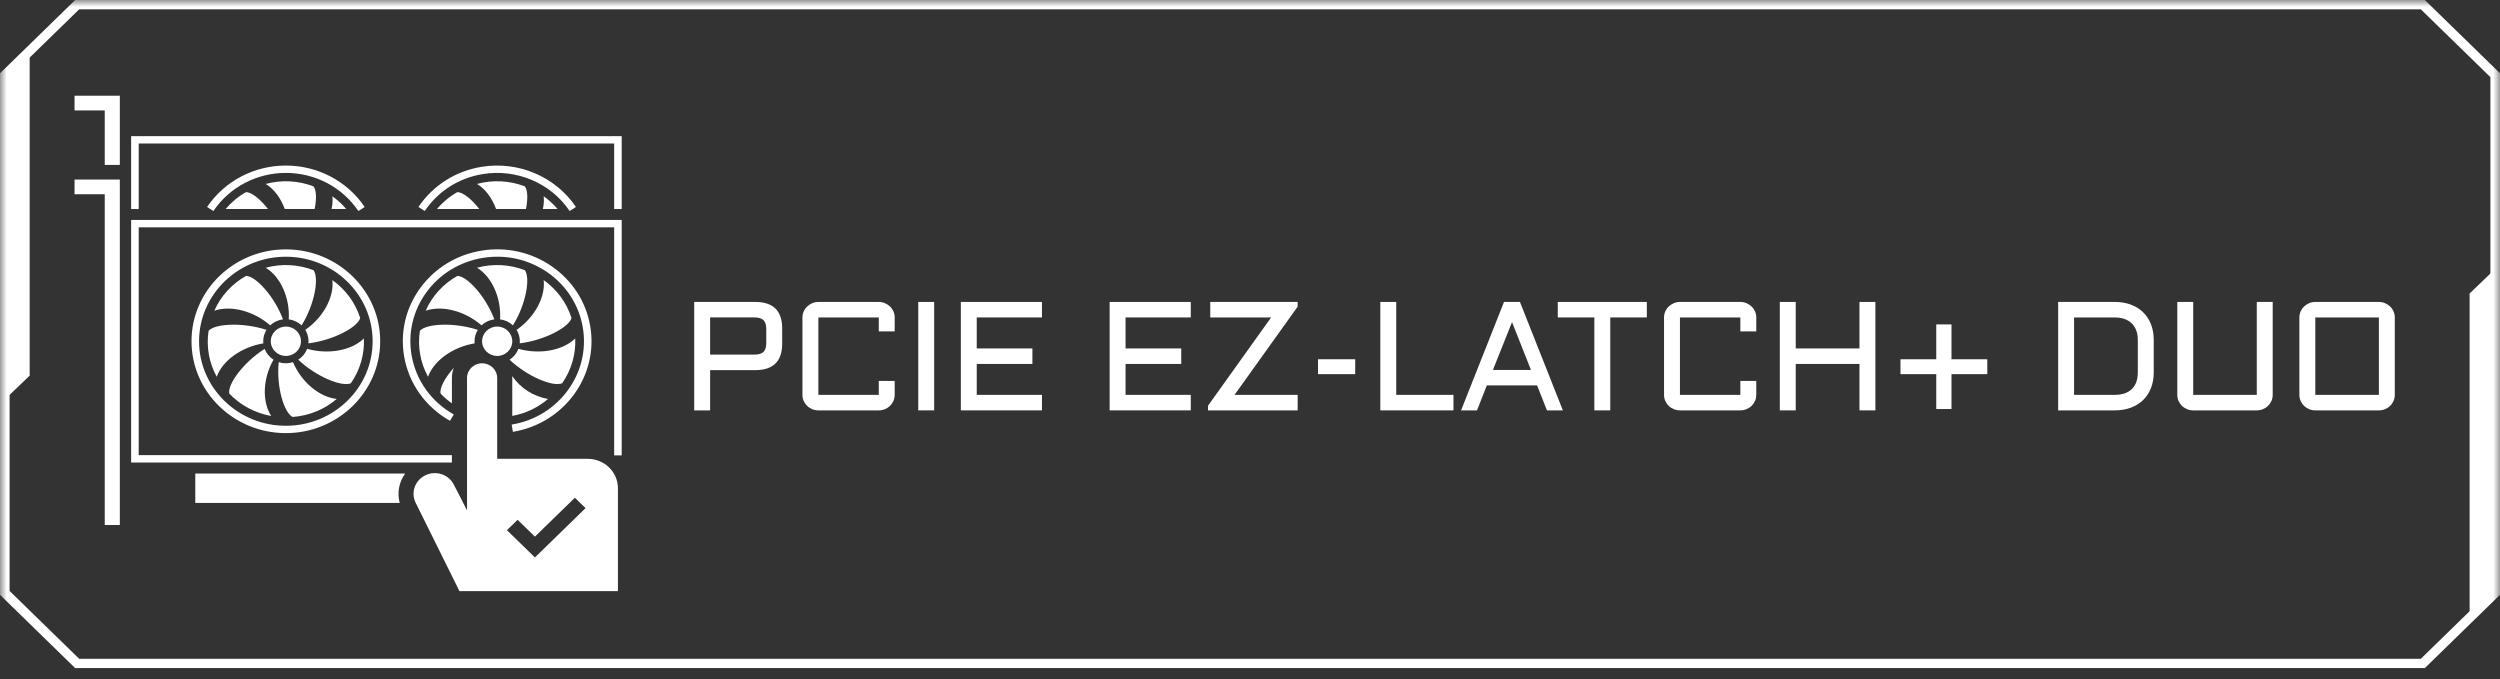 <svg width="184" height="50" viewBox="0 0 184 50" fill="none" xmlns="http://www.w3.org/2000/svg">
<rect x="0" y="0" width="184" height="50" fill="#333333" stroke="none"/>
<g clip-path="url(#clip0_2269_402)">
<mask id="mask0_2269_402" style="mask-type:luminance" maskUnits="userSpaceOnUse" x="0" y="0" width="184" height="50">
<path d="M184 0H0V50H184V0Z" fill="white"/>
</mask>
<g mask="url(#mask0_2269_402)">
<path d="M5.679 49.173H5.534L0 43.779V5.395L5.534 0H178.466L184 5.394V43.778L178.466 49.172H5.679V49.173ZM0.706 43.494L5.826 48.486H178.174L183.294 43.494V5.679L178.174 0.687H5.826L0.706 5.679V43.494Z" fill="white"/>
<path d="M0.301 5.386V29.453L2.183 27.646V3.578L0.301 5.386Z" fill="white"/>
<path d="M183.646 43.861V19.793L181.764 21.599V45.668L183.646 43.861Z" fill="white"/>
<mask id="mask1_2269_402" style="mask-type:luminance" maskUnits="userSpaceOnUse" x="3" y="6" width="45" height="44">
<path d="M47.703 6.723H3.266V50H47.703V6.723Z" fill="white"/>
</mask>
<g mask="url(#mask1_2269_402)">
<path fill-rule="evenodd" clip-rule="evenodd" d="M7.709 14.296H5.486V13.215H8.819V38.64H7.709V14.296Z" fill="white"/>
<path d="M36.593 26.198C37.207 26.198 37.703 25.713 37.703 25.117C37.703 24.52 37.205 24.035 36.593 24.035C35.98 24.035 35.482 24.52 35.482 25.117C35.482 25.713 35.98 26.198 36.593 26.198Z" fill="white"/>
<path d="M21.04 26.198C21.654 26.198 22.151 25.713 22.151 25.117C22.151 24.52 21.653 24.035 21.04 24.035C20.428 24.035 19.93 24.52 19.93 25.117C19.93 25.713 20.428 26.198 21.04 26.198Z" fill="white"/>
<path d="M33.259 34.041H9.652V16.189H45.757V33.515H45.202V16.73H10.208V33.499H33.259V34.04V34.041ZM21.039 31.877C17.21 31.877 14.095 28.844 14.095 25.116C14.095 21.387 17.21 18.354 21.039 18.354C24.867 18.354 27.982 21.387 27.982 25.116C27.982 28.844 24.867 31.877 21.039 31.877ZM21.039 18.894C17.517 18.894 14.651 21.686 14.651 25.116C14.651 28.546 17.517 31.337 21.039 31.337C24.561 31.337 27.426 28.546 27.426 25.116C27.426 21.686 24.561 18.894 21.039 18.894ZM37.749 31.784L37.657 31.25C41.131 30.678 43.477 27.462 42.891 24.079C42.606 22.441 41.684 21.008 40.293 20.045C38.902 19.082 37.209 18.705 35.527 18.982C33.845 19.259 32.374 20.158 31.385 21.512C30.397 22.866 30.01 24.515 30.294 26.153C30.612 27.988 31.744 29.574 33.398 30.504L33.121 30.972C31.322 29.96 30.092 28.238 29.746 26.243C29.437 24.462 29.858 22.671 30.932 21.198C32.007 19.725 33.605 18.749 35.434 18.448C37.263 18.146 39.103 18.557 40.614 19.604C42.125 20.65 43.129 22.207 43.438 23.988C44.076 27.664 41.524 31.161 37.749 31.783V31.784Z" fill="white"/>
<path fill-rule="evenodd" clip-rule="evenodd" d="M29.819 34.852C29.365 35.48 29.218 36.271 29.417 37.016H14.373V34.852H29.819Z" fill="white"/>
<path fill-rule="evenodd" clip-rule="evenodd" d="M33.815 43.508H45.48V35.935C45.48 34.739 44.486 33.77 43.258 33.77H36.593V27.82C36.593 27.222 36.095 26.738 35.482 26.738C34.87 26.738 34.372 27.223 34.372 27.82V37.557L33.404 35.673C33.023 34.917 32.086 34.607 31.312 34.978C30.536 35.349 30.217 36.262 30.598 37.016L33.816 43.508H33.815ZM39.37 41.027L43.096 37.398L42.311 36.633L39.37 39.497L38.097 38.257L37.311 39.022L39.37 41.027Z" fill="white"/>
<path fill-rule="evenodd" clip-rule="evenodd" d="M22.197 23.948C23.154 22.419 23.503 20.447 23.072 19.884C21.952 19.454 20.717 19.391 19.557 19.705C20.656 20.374 21.347 21.934 21.252 23.505C21.608 23.549 21.939 23.704 22.197 23.947V23.948Z" fill="white"/>
<path fill-rule="evenodd" clip-rule="evenodd" d="M20.83 23.504C20.2 21.822 18.833 20.326 18.113 20.305C17.069 20.89 16.248 21.79 15.775 22.869C16.998 22.447 18.684 22.895 19.886 23.946C20.144 23.703 20.475 23.548 20.831 23.503L20.83 23.504Z" fill="white"/>
<path fill-rule="evenodd" clip-rule="evenodd" d="M19.612 24.277C17.868 23.708 15.816 23.815 15.351 24.348C15.173 25.509 15.382 26.694 15.951 27.73C16.375 26.539 17.783 25.533 19.381 25.273C19.376 25.221 19.373 25.169 19.373 25.117C19.373 24.821 19.455 24.53 19.613 24.278L19.612 24.277Z" fill="white"/>
<path fill-rule="evenodd" clip-rule="evenodd" d="M19.476 25.678C17.931 26.651 16.736 28.282 16.874 28.967C17.693 29.828 18.776 30.407 19.963 30.617C19.271 29.549 19.343 27.85 20.13 26.474C19.83 26.284 19.602 26.005 19.477 25.678H19.476Z" fill="white"/>
<path fill-rule="evenodd" clip-rule="evenodd" d="M21.564 26.656C21.223 26.765 20.854 26.765 20.513 26.656C20.331 28.439 20.895 30.365 21.534 30.688C22.736 30.603 23.877 30.137 24.783 29.362C23.495 29.227 22.179 28.111 21.564 26.656Z" fill="white"/>
<path fill-rule="evenodd" clip-rule="evenodd" d="M22.605 25.674C22.48 26.002 22.251 26.282 21.951 26.474C23.268 27.724 25.167 28.495 25.822 28.209C26.499 27.238 26.836 26.081 26.783 24.908C25.869 25.803 24.156 26.111 22.604 25.673L22.605 25.674Z" fill="white"/>
<path fill-rule="evenodd" clip-rule="evenodd" d="M22.698 25.271C24.526 25.047 26.33 24.08 26.51 23.406C26.156 22.284 25.436 21.305 24.461 20.615C24.609 21.866 23.786 23.369 22.467 24.278C22.624 24.531 22.707 24.821 22.707 25.117C22.707 25.169 22.705 25.221 22.7 25.272L22.698 25.271Z" fill="white"/>
<path fill-rule="evenodd" clip-rule="evenodd" d="M37.75 23.948C38.707 22.419 39.056 20.447 38.625 19.884C37.505 19.454 36.27 19.391 35.109 19.705C36.209 20.374 36.9 21.934 36.805 23.505C37.161 23.549 37.492 23.704 37.75 23.947V23.948Z" fill="white"/>
<path fill-rule="evenodd" clip-rule="evenodd" d="M36.383 23.504C35.753 21.822 34.386 20.326 33.666 20.305C32.622 20.89 31.801 21.79 31.328 22.869C32.551 22.447 34.236 22.895 35.439 23.946C35.697 23.703 36.028 23.548 36.384 23.503L36.383 23.504Z" fill="white"/>
<path fill-rule="evenodd" clip-rule="evenodd" d="M35.165 24.277C33.421 23.708 31.369 23.815 30.904 24.348C30.726 25.509 30.935 26.694 31.504 27.73C31.928 26.539 33.336 25.533 34.933 25.273C34.928 25.221 34.926 25.169 34.926 25.117C34.926 24.821 35.008 24.53 35.166 24.278L35.165 24.277Z" fill="white"/>
<path fill-rule="evenodd" clip-rule="evenodd" d="M33.398 27.068C32.739 27.812 32.343 28.558 32.427 28.968C32.679 29.234 32.959 29.474 33.26 29.685V27.821C33.26 27.564 33.306 27.31 33.398 27.068Z" fill="white"/>
<path fill-rule="evenodd" clip-rule="evenodd" d="M37.703 30.61C38.68 30.433 39.59 30.001 40.336 29.362C39.259 29.178 38.307 28.569 37.703 27.682V30.611V30.61Z" fill="white"/>
<path fill-rule="evenodd" clip-rule="evenodd" d="M38.157 25.674C38.033 26.002 37.804 26.282 37.504 26.474C38.821 27.724 40.72 28.495 41.374 28.209C42.052 27.238 42.389 26.081 42.336 24.908C41.422 25.803 39.709 26.111 38.156 25.673L38.157 25.674Z" fill="white"/>
<path fill-rule="evenodd" clip-rule="evenodd" d="M38.251 25.271C40.079 25.047 41.883 24.08 42.063 23.406C41.708 22.284 40.989 21.305 40.014 20.615C40.162 21.866 39.339 23.369 38.02 24.278C38.176 24.531 38.26 24.821 38.26 25.117C38.26 25.169 38.257 25.221 38.252 25.272L38.251 25.271Z" fill="white"/>
</g>
<path d="M5.486 8.128H7.709V12.138H8.819V7.045H5.486V8.128Z" fill="white"/>
<path d="M38.625 13.716C37.505 13.286 36.27 13.223 35.109 13.537C35.734 13.917 36.22 14.589 36.511 15.382H38.71C38.862 14.629 38.842 13.996 38.626 13.715L38.625 13.716Z" fill="white"/>
<path d="M33.664 14.139C33.084 14.464 32.577 14.888 32.156 15.384H35.277C34.701 14.647 34.077 14.151 33.664 14.139Z" fill="white"/>
<path d="M40.014 14.445C40.05 14.747 40.026 15.064 39.955 15.383H41.034C40.737 15.032 40.396 14.716 40.014 14.445Z" fill="white"/>
<path d="M31.261 15.531L30.797 15.234C31.871 13.644 33.518 12.596 35.433 12.28C38.145 11.833 40.876 12.993 42.391 15.234L41.927 15.531C40.532 13.469 38.021 12.402 35.525 12.813C33.764 13.102 32.25 14.068 31.26 15.531H31.261Z" fill="white"/>
<path d="M26.376 15.532C25.189 13.775 23.193 12.726 21.04 12.726C18.888 12.726 16.892 13.775 15.705 15.532L15.24 15.235C16.531 13.325 18.7 12.185 21.04 12.185C23.381 12.185 25.55 13.325 26.841 15.235L26.376 15.533V15.532Z" fill="white"/>
<path d="M45.757 15.384H45.202V10.562H10.208V15.384H9.652V10.021H45.757V15.384Z" fill="white"/>
<path d="M23.072 13.716C21.952 13.286 20.717 13.223 19.557 13.537C20.182 13.917 20.667 14.589 20.958 15.382H23.157C23.309 14.629 23.289 13.996 23.074 13.715L23.072 13.716Z" fill="white"/>
<path d="M18.111 14.139C17.531 14.464 17.024 14.888 16.604 15.384H19.725C19.148 14.647 18.524 14.151 18.111 14.139Z" fill="white"/>
<path d="M24.461 14.445C24.497 14.747 24.473 15.064 24.402 15.383H25.482C25.184 15.032 24.843 14.716 24.461 14.445Z" fill="white"/>
<path d="M51.094 30.203V22.223H55.579C56.905 22.223 57.568 22.87 57.568 24.165V25.3C57.568 26.595 56.905 27.242 55.579 27.242H52.265V30.203H51.094ZM52.265 26.101H55.517C55.829 26.101 56.053 26.035 56.192 25.901C56.33 25.768 56.397 25.548 56.397 25.244V24.22C56.397 23.915 56.329 23.697 56.192 23.562C56.055 23.428 55.829 23.362 55.517 23.362H52.265V26.1V26.101Z" fill="white"/>
<path d="M59.06 23.364C59.06 23.207 59.092 23.061 59.151 22.921C59.212 22.782 59.296 22.662 59.403 22.56C59.51 22.458 59.635 22.375 59.778 22.315C59.921 22.253 60.071 22.223 60.232 22.223H64.678C64.838 22.223 64.989 22.253 65.132 22.315C65.275 22.375 65.4 22.458 65.507 22.56C65.614 22.662 65.697 22.783 65.758 22.921C65.819 23.061 65.849 23.207 65.849 23.364V24.393H64.678V23.364H60.232V29.062H64.678V28.038H65.849V29.062C65.849 29.218 65.818 29.365 65.758 29.505C65.697 29.644 65.614 29.765 65.507 29.869C65.4 29.974 65.275 30.055 65.132 30.114C64.989 30.174 64.838 30.203 64.678 30.203H60.232C60.071 30.203 59.921 30.174 59.778 30.114C59.635 30.055 59.51 29.974 59.403 29.869C59.296 29.765 59.212 29.644 59.151 29.505C59.09 29.365 59.06 29.218 59.06 29.062V23.364Z" fill="white"/>
<path d="M68.755 22.223V30.203H67.584V22.223H68.755Z" fill="white"/>
<path d="M70.717 22.223H76.688V23.364H71.888V25.645H75.985V26.786H71.888V29.062H76.688V30.203H70.717V22.223Z" fill="white"/>
<path d="M81.67 22.223H87.641V23.364H82.841V25.645H86.939V26.786H82.841V29.062H87.641V30.203H81.67V22.223Z" fill="white"/>
<path d="M89.074 22.223H95.508V22.568L90.862 29.062H95.508V30.203H88.908V29.863L93.554 23.364H89.075V22.223H89.074Z" fill="white"/>
<path d="M97.006 26.441H99.743V27.538H97.006V26.441Z" fill="white"/>
<path d="M102.763 22.223V29.062H106.975V30.203H101.592V22.223H102.763Z" fill="white"/>
<path d="M111.868 22.223L115.027 30.203H113.856L113.13 28.366H109.432L108.707 30.203H107.535L110.695 22.223H111.866H111.868ZM109.879 27.226H112.679L111.285 23.709L109.879 27.226Z" fill="white"/>
<path d="M114.652 22.223H121.207V23.364H118.515V30.203H117.344V23.364H114.652V22.223Z" fill="white"/>
<path d="M122.473 23.364C122.473 23.207 122.504 23.061 122.564 22.921C122.625 22.782 122.708 22.662 122.815 22.56C122.922 22.458 123.047 22.375 123.19 22.315C123.333 22.253 123.484 22.223 123.644 22.223H128.09C128.25 22.223 128.401 22.253 128.544 22.315C128.687 22.375 128.812 22.458 128.919 22.56C129.026 22.662 129.109 22.783 129.17 22.921C129.231 23.061 129.261 23.207 129.261 23.364V24.393H128.09V23.364H123.644V29.062H128.09V28.038H129.261V29.062C129.261 29.218 129.23 29.365 129.17 29.505C129.109 29.644 129.026 29.765 128.919 29.869C128.812 29.974 128.687 30.055 128.544 30.114C128.401 30.174 128.25 30.203 128.09 30.203H123.644C123.484 30.203 123.333 30.174 123.19 30.114C123.047 30.055 122.922 29.974 122.815 29.869C122.708 29.765 122.625 29.644 122.564 29.505C122.503 29.365 122.473 29.218 122.473 29.062V23.364Z" fill="white"/>
<path d="M138.028 22.223V30.203H136.857V26.786H132.166V30.203H130.994V22.223H132.166V25.645H136.857V22.223H138.028Z" fill="white"/>
<path d="M143.63 23.877V26.442H146.264V27.538H143.63V30.104H142.509V27.538H139.875V26.442H142.509V23.877H143.63Z" fill="white"/>
<path d="M151.48 30.203V22.223H155.646C156.084 22.223 156.479 22.288 156.831 22.42C157.184 22.552 157.485 22.739 157.734 22.983C157.983 23.225 158.176 23.52 158.311 23.864C158.447 24.21 158.514 24.593 158.514 25.016V27.41C158.514 27.833 158.447 28.217 158.311 28.561C158.176 28.907 157.984 29.2 157.734 29.443C157.485 29.685 157.184 29.873 156.831 30.005C156.479 30.137 156.083 30.203 155.646 30.203H151.48ZM155.646 29.062C156.191 29.062 156.61 28.919 156.903 28.634C157.197 28.348 157.343 27.941 157.343 27.41V25.016C157.343 24.757 157.304 24.525 157.228 24.32C157.152 24.116 157.04 23.943 156.895 23.8C156.748 23.657 156.57 23.549 156.361 23.475C156.151 23.401 155.912 23.364 155.646 23.364H152.652V29.062H155.646Z" fill="white"/>
<path d="M160.248 22.223H161.42V29.062H166.099V22.223H167.271V29.062C167.271 29.218 167.24 29.365 167.18 29.505C167.119 29.644 167.035 29.765 166.928 29.869C166.821 29.974 166.697 30.055 166.554 30.114C166.411 30.174 166.26 30.203 166.099 30.203H161.42C161.259 30.203 161.108 30.174 160.965 30.114C160.822 30.055 160.697 29.974 160.59 29.869C160.483 29.765 160.4 29.644 160.339 29.505C160.278 29.365 160.248 29.218 160.248 29.062V22.223Z" fill="white"/>
<path d="M176.257 29.062C176.257 29.218 176.226 29.365 176.166 29.505C176.105 29.644 176.022 29.765 175.915 29.869C175.808 29.974 175.683 30.055 175.54 30.114C175.397 30.174 175.246 30.203 175.086 30.203H170.406C170.245 30.203 170.095 30.174 169.951 30.114C169.808 30.055 169.684 29.974 169.577 29.869C169.47 29.765 169.386 29.644 169.325 29.505C169.264 29.365 169.234 29.218 169.234 29.062V23.364C169.234 23.207 169.265 23.061 169.325 22.921C169.386 22.782 169.47 22.662 169.577 22.56C169.684 22.458 169.808 22.375 169.951 22.315C170.095 22.253 170.245 22.223 170.406 22.223H175.086C175.246 22.223 175.397 22.253 175.54 22.315C175.683 22.375 175.808 22.458 175.915 22.56C176.022 22.662 176.105 22.783 176.166 22.921C176.227 23.061 176.257 23.207 176.257 23.364V29.062ZM170.406 23.364V29.062H175.086V23.364H170.406Z" fill="white"/>
</g>
</g>
<defs>
<clipPath id="clip0_2269_402">
<rect width="184" height="50" fill="white"/>
</clipPath>
</defs>
</svg>
